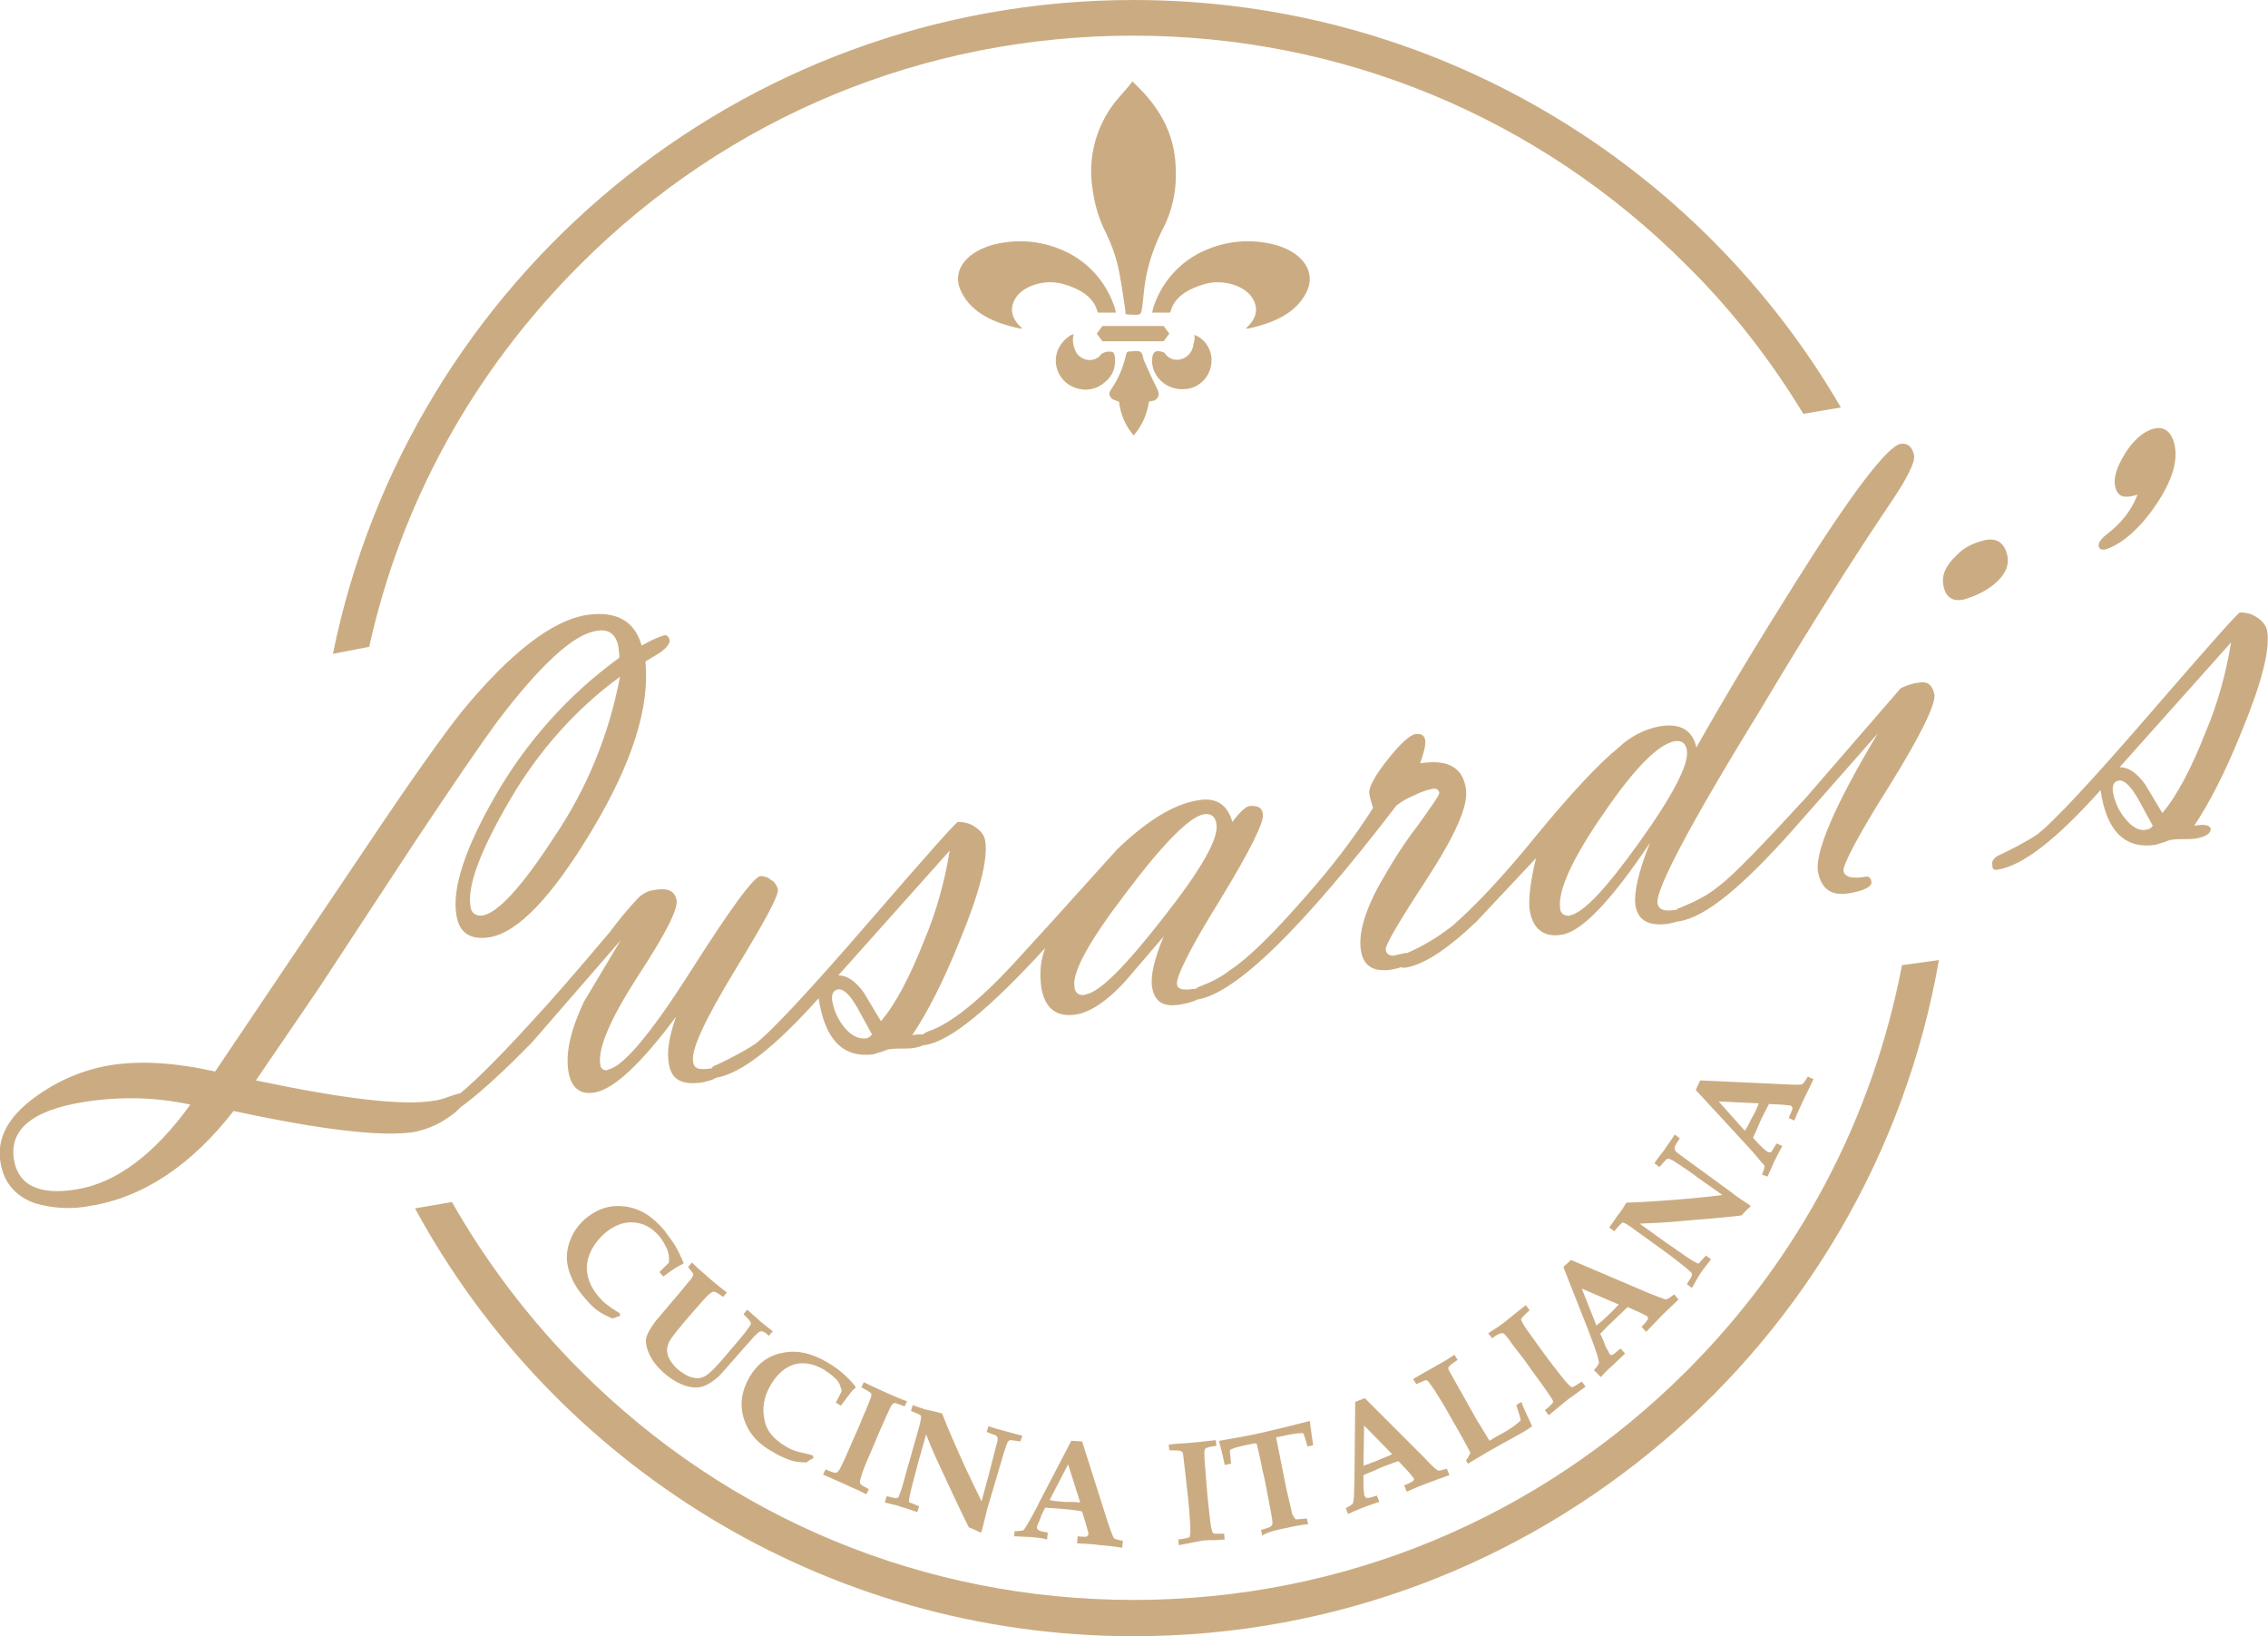 <svg xmlns="http://www.w3.org/2000/svg" xmlns:xlink="http://www.w3.org/1999/xlink" id="Layer_1" x="0px" y="0px" viewBox="0 0 356.3 257" style="enable-background:new 0 0 356.3 257;" xml:space="preserve"><style type="text/css">	.st0{fill:#CBAC82;}</style><path class="st0" d="M52.3,102.7C64.2,44.1,116,0,178.1,0c47.4,0,88.9,25.8,111.1,64l-5.9,1c-5.1-8.4-11.2-16.3-18.4-23.4 c-23.2-23.2-54.1-36-86.9-36s-63.6,12.7-86.9,36c-16.8,16.8-28.1,37.4-33.1,60L52.3,102.7z M298.8,151.6c-4.6,24-16.1,46-33.8,63.7 c-23.2,23.2-54.1,36-86.9,36s-63.6-12.7-86.9-36c-8-8-14.8-17-20.2-26.5l-5.8,1c21.7,40,64.2,67.2,112.9,67.2 c63.3,0,116-45.9,126.5-106.2L298.8,151.6z M95.6,205.1c-0.6-0.4-1.1-0.9-1.6-1.5c-1.3-1.5-1.9-3.2-1.8-4.9c0.2-1.8,1.1-3.4,2.7-4.9 c1.5-1.3,3-1.9,4.6-1.8s2.9,0.8,4.1,2.2c0.5,0.6,0.8,1.2,1.1,1.8c0.3,0.6,0.4,1.1,0.4,1.6c0,0.5,0,0.8-0.1,0.8 c-0.1,0.1-0.6,0.6-1.4,1.4l0.6,0.7c0.8-0.6,1.5-1.1,2-1.4c0.4-0.2,0.7-0.4,1.1-0.6l0.1-0.1c-0.4-1-0.8-1.8-1.3-2.7 c-0.5-0.8-1.1-1.6-1.7-2.4c-1.9-2.3-3.9-3.5-6.2-3.8c-2.3-0.3-4.2,0.3-6.1,1.8c-1.3,1.1-2.1,2.3-2.6,3.7c-0.5,1.4-0.6,2.8-0.2,4.3 c0.4,1.5,1.2,3,2.5,4.5c0.7,0.8,1.3,1.5,2,2c0.7,0.5,1.5,0.9,2.4,1.3c0.4-0.1,0.8-0.3,1.2-0.4v-0.4 C96.8,205.9,96.1,205.5,95.6,205.1z M108.8,199.9c0.1,0.1,0.1,0.3,0.1,0.4c-0.1,0.2-0.2,0.5-0.6,0.9c-1.1,1.3-1.7,2.1-2,2.4 l-3.3,3.9c-0.8,1.1-1.3,1.9-1.5,2.7c-0.1,0.8,0.1,1.7,0.6,2.7s1.3,2,2.5,3c1.1,0.9,2.2,1.5,3.2,1.8c1.1,0.3,2,0.3,2.8,0 c0.8-0.3,1.5-0.8,2.3-1.5c0.3-0.3,0.9-1,1.8-2c1.4-1.6,2.7-3.1,3.8-4.3c0.5-0.5,0.8-0.8,1.1-0.8s0.6,0.2,1.2,0.7l0.6-0.7 c-0.8-0.6-1.5-1.2-2-1.6c-0.6-0.6-1.3-1.1-2-1.8l-0.6,0.7c0.6,0.6,1.1,1.1,1.1,1.3c0.1,0.1,0.1,0.2,0,0.4c-0.1,0.2-0.4,0.6-1,1.4 l-2.7,3.2c-1.5,1.8-2.6,2.9-3.2,3.3c-0.6,0.4-1.3,0.6-2,0.4c-0.8-0.1-1.6-0.6-2.5-1.3c-0.7-0.6-1.2-1.3-1.5-2 c-0.2-0.6-0.3-1.1-0.1-1.7c0.1-0.6,0.6-1.3,1.4-2.3c0.9-1.1,1.8-2.2,2.7-3.2c1.3-1.5,2.1-2.4,2.5-2.7c0.2-0.1,0.4-0.3,0.5-0.3 c0.1,0,0.2,0,0.3,0c0.3,0.1,0.7,0.4,1.3,0.8l0.6-0.7c-1.1-0.8-1.9-1.5-2.5-2c-0.9-0.8-1.9-1.6-3-2.7l-0.6,0.7 C108.4,199.4,108.7,199.8,108.8,199.9z M125.3,228c-0.7-0.2-1.4-0.5-2-0.9c-1.8-1.1-2.9-2.4-3.2-4.1c-0.4-1.8-0.1-3.7,1-5.5 c1-1.7,2.3-2.8,3.7-3.2c1.5-0.4,3-0.1,4.6,0.8c0.6,0.4,1.2,0.8,1.7,1.3c0.5,0.4,0.8,0.9,0.9,1.3s0.3,0.7,0.2,0.8 c0,0.1-0.3,0.7-0.9,1.8l0.8,0.5c0.6-0.8,1.1-1.5,1.5-2c0.2-0.3,0.5-0.6,0.8-0.8v-0.2c-0.6-0.8-1.3-1.5-2-2.1 c-0.7-0.6-1.5-1.2-2.4-1.7c-2.5-1.5-4.9-2-7.1-1.5c-2.2,0.4-3.9,1.7-5.1,3.7c-0.8,1.4-1.3,2.8-1.3,4.3s0.4,2.8,1.2,4.2 c0.8,1.3,2.1,2.5,3.8,3.4c0.9,0.6,1.8,0.9,2.5,1.2c0.8,0.3,1.7,0.4,2.7,0.4c0.4-0.3,0.7-0.5,1.1-0.7l-0.1-0.4 C126.7,228.3,126,228.2,125.3,228z M132.9,233.2c0.6,0.3,1.3,0.6,2,0.9l1.2,0.6l0.4-0.8c-0.8-0.4-1.3-0.7-1.3-0.8 c-0.1-0.1-0.1-0.2-0.1-0.4c0-0.2,0.2-0.9,0.6-2c0.4-1.1,1.3-3,2.4-5.7c0.9-2,1.5-3.4,1.8-4c0.2-0.4,0.4-0.5,0.5-0.6 c0.1-0.1,0.7,0.1,1.7,0.5l0.4-0.8c-1.1-0.4-2.3-0.9-3.6-1.5c-0.8-0.4-1.8-0.8-3.2-1.5l-0.4,0.8c0.8,0.4,1.4,0.8,1.5,0.9 c0.1,0.1,0.1,0.2,0.1,0.4s-0.3,0.8-0.8,2.1c-0.8,1.8-1.3,3.2-1.8,4.2c-1.1,2.5-1.8,4.2-2.3,5.1c-0.2,0.4-0.4,0.6-0.6,0.7 s-0.8-0.1-1.7-0.5l-0.4,0.8L132.9,233.2z M141.6,236.7c0.5,0.1,1.3,0.4,2.5,0.8l0.3-0.9c-0.9-0.4-1.4-0.6-1.5-0.6s-0.1-0.1-0.1-0.2 c0-0.2,0.1-0.9,0.4-2.1c0.4-1.6,0.8-3,1.1-4.2l1.2-4.2c0.5,1.3,1.2,3,2.1,4.9c1.8,3.9,3.3,7.1,4.6,9.7c0.4,0.1,0.9,0.4,1.8,0.8 l0.2-0.1c0.3-1.2,0.6-2.4,0.9-3.6l1.3-4.4l1.3-4.4c0.3-0.9,0.5-1.5,0.6-1.7c0.1-0.1,0.1-0.1,0.2-0.2c0.1-0.1,0.1-0.1,0.3-0.1 c0.2,0,0.7,0.1,1.5,0.2l0.3-0.9c-0.9-0.2-1.8-0.5-3-0.8c-0.8-0.2-1.5-0.4-2.3-0.7l-0.3,0.9c0.9,0.4,1.4,0.5,1.5,0.6 c0.1,0.1,0.1,0.1,0.2,0.3c0.1,0.2,0,0.6-0.2,1.3c-0.3,1.2-0.7,2.6-1.1,4.3l-1.2,4.4c-0.7-1.4-1.5-3.1-2.5-5.2 c-1.4-3.1-2.7-6-3.7-8.6c-0.8-0.2-1.5-0.4-2.1-0.5c-0.6-0.1-1.4-0.4-2.5-0.8l-0.3,0.9c0.9,0.4,1.5,0.6,1.5,0.7 c0.1,0.1,0.1,0.2,0.1,0.3c0,0.2-0.1,0.9-0.5,2.2l-1.3,4.6c-0.3,0.9-0.6,2.2-1.1,3.9c-0.3,1.1-0.6,1.6-0.6,1.8 c-0.1,0.1-0.2,0.2-0.3,0.2c-0.1,0.1-0.7-0.1-1.6-0.3L139,236C140.3,236.3,141.2,236.5,141.6,236.7z M159.3,241.3 c0.6,0,1.5,0.1,2.5,0.1c1.1,0.1,2,0.2,2.7,0.4l0.1-1.1c-0.9-0.1-1.4-0.3-1.5-0.4s-0.2-0.2-0.2-0.4s0.1-0.3,0.1-0.4 c0.3-0.6,0.5-1.2,0.6-1.5l0.6-1.2c0.8,0.1,1.8,0.1,2.7,0.2c1.1,0.1,2.2,0.2,3.1,0.4l0.6,2c0.2,0.8,0.4,1.3,0.4,1.5 c0,0.1-0.1,0.3-0.2,0.4s-0.6,0.1-1.5,0l-0.1,1.1c1.2,0.1,2.4,0.1,3.7,0.3c1.1,0.1,2.3,0.2,3.4,0.4l0.1-1.1c-0.8-0.1-1.3-0.3-1.4-0.4 s-0.5-1.1-1-2.6l-4-12.6l-1.7-0.1l-4.9,9.4c-0.8,1.7-1.6,3-2.1,3.9c-0.3,0.5-0.5,0.8-0.6,0.8s-0.6,0.1-1.3,0.1L159.3,241.3z  M169.7,236c-0.8-0.1-1.6-0.1-2.5-0.1c-0.8-0.1-1.6-0.1-2.3-0.3l2.9-5.6L169.7,236z M188.8,242c0.6-0.1,1.4-0.1,2.3-0.1l1.3-0.1 l-0.1-0.9c-0.9,0-1.4,0-1.5,0c-0.1-0.1-0.3-0.1-0.3-0.2c-0.1-0.2-0.3-0.9-0.4-2c-0.1-1.1-0.4-3.2-0.6-6.1c-0.2-2.2-0.3-3.7-0.3-4.4 c0-0.4,0.1-0.6,0.2-0.7c0.1-0.1,0.7-0.3,1.7-0.4l-0.1-0.9c-1.1,0.1-2.4,0.3-3.8,0.4c-0.8,0.1-2,0.1-3.6,0.3l0.1,0.9 c1,0,1.5,0,1.8,0.1c0.1,0.1,0.2,0.1,0.3,0.3c0.1,0.1,0.1,0.8,0.3,2.2c0.2,2,0.4,3.4,0.5,4.5c0.3,2.7,0.4,4.6,0.4,5.6 c0,0.5-0.1,0.8-0.1,0.9c-0.1,0.1-0.7,0.3-1.8,0.4l0.1,0.9L188.8,242z M202.1,240c1.2-0.3,2.4-0.5,3.4-0.6l-0.2-0.9 c-1.1,0.1-1.7,0.2-1.8,0.1c-0.1-0.1-0.3-0.4-0.5-0.8c-0.1-0.5-0.4-1.8-0.9-3.9l-1.5-7.5c-0.1-0.4-0.1-0.6-0.1-0.6 c0-0.1,0.1-0.1,0.3-0.1c1.8-0.4,3-0.6,3.6-0.6c0.2,0,0.4,0,0.4,0.1s0.3,0.8,0.6,2l0.9-0.2c-0.2-1.4-0.4-2.6-0.5-3.7l-0.1-0.1 c-2.7,0.7-5.1,1.3-7.3,1.8s-4.5,0.9-6.8,1.3l-0.1,0.1c0.3,1,0.6,2.2,0.9,3.7l1-0.2c-0.1-1.2-0.2-1.9-0.2-2c0-0.1,0.1-0.1,0.1-0.2 c0.1-0.1,0.3-0.1,0.7-0.3c0.7-0.2,1.6-0.4,2.6-0.6c0.5-0.1,0.8-0.1,0.8-0.1s0.4,1.5,1,4.5c0.4,1.5,0.6,3,0.9,4.4 c0.4,2,0.6,3.2,0.6,3.5c0,0.2,0,0.4-0.1,0.5s-0.2,0.2-0.4,0.3c-0.4,0.1-0.8,0.3-1.3,0.4l0.2,0.9C199.2,240.6,200.5,240.3,202.1,240z  M211.8,237.8c0.6-0.3,1.3-0.6,2.3-1c1.1-0.4,1.9-0.7,2.6-0.9l-0.4-1c-0.8,0.3-1.4,0.4-1.5,0.4c-0.1,0-0.3-0.1-0.4-0.3 c-0.1-0.1-0.1-0.3-0.1-0.4c-0.1-0.7-0.1-1.3-0.1-1.6v-1.3c0.8-0.4,1.6-0.6,2.5-1.1c1.1-0.4,2-0.8,3-1.1l1.4,1.5 c0.6,0.6,0.9,1.1,1,1.2s0,0.3-0.1,0.4c-0.1,0.1-0.6,0.4-1.4,0.7l0.4,1c1.1-0.5,2.3-1,3.4-1.4c1.1-0.4,2.1-0.8,3.3-1.2l-0.4-1 c-0.8,0.2-1.3,0.4-1.5,0.2c-0.2-0.1-0.9-0.7-2-1.9l-9.4-9.4l-1.5,0.6l-0.1,10.6c0,1.9-0.1,3.4-0.1,4.4c-0.1,0.6-0.1,0.9-0.2,1 c-0.1,0.1-0.5,0.4-1.1,0.7L211.8,237.8z M218.7,228.4c-0.7,0.4-1.5,0.6-2.3,1c-0.8,0.3-1.5,0.6-2.2,0.8l0.1-6.3L218.7,228.4z  M233.8,228l1.6-0.9l3.6-2c0.5-0.3,1.1-0.6,1.7-1.1c-0.7-1.5-1.3-2.7-1.7-3.8l-0.8,0.5c0.3,0.9,0.6,1.7,0.7,2.4 c-0.7,0.7-1.7,1.4-3,2.1c-0.4,0.2-1.1,0.6-1.9,1.1c-0.7-1.1-1.3-2.2-1.9-3.1l-2.7-4.8c-1.1-2-1.7-3-1.8-3.2c-0.1-0.2-0.1-0.4,0-0.5 c0.1-0.2,0.6-0.6,1.4-1.1l-0.5-0.8c-0.9,0.6-1.9,1.2-3,1.8c-1.1,0.6-2.3,1.3-3.5,2l0.5,0.8c0.9-0.4,1.4-0.6,1.5-0.6s0.2,0,0.3,0.1 c0.1,0.1,0.5,0.6,1.1,1.5c0.8,1.3,1.7,2.7,2.5,4.2c1.1,1.9,2.2,3.8,3.1,5.6c-0.2,0.4-0.4,0.8-0.7,1.2l0.3,0.5 C232,229.1,233.1,228.4,233.8,228z M246.2,219.9c0.6-0.4,1.1-0.8,1.8-1.3l1.1-0.8l-0.6-0.8c-0.8,0.5-1.2,0.8-1.3,0.8 c-0.1,0.1-0.3,0.1-0.4,0c-0.2-0.1-0.7-0.6-1.4-1.5c-0.7-0.9-2-2.5-3.7-4.9c-1.3-1.8-2.2-3-2.5-3.6c-0.2-0.4-0.3-0.6-0.2-0.7 s0.5-0.6,1.3-1.3l-0.6-0.8c-0.9,0.7-1.9,1.5-3,2.4c-0.6,0.5-1.6,1.2-2.9,2l0.6,0.8c0.8-0.6,1.3-0.8,1.5-0.8s0.3,0,0.4,0.1 s0.6,0.6,1.4,1.8c1.2,1.5,2.1,2.7,2.7,3.6c1.6,2.2,2.7,3.7,3.2,4.5c0.3,0.4,0.4,0.7,0.4,0.8s-0.4,0.6-1.3,1.3l0.6,0.8L246.2,219.9z  M251.5,216.3c0.4-0.5,1-1.1,1.8-1.8c0.8-0.8,1.5-1.4,2-1.9l-0.7-0.8c-0.7,0.6-1.1,0.9-1.3,1c-0.1,0.1-0.3,0-0.4-0.1 c-0.1-0.1-0.1-0.2-0.2-0.4c-0.4-0.6-0.6-1.1-0.7-1.5l-0.6-1.3c0.6-0.6,1.2-1.3,2-2c0.8-0.8,1.6-1.5,2.3-2.2l1.8,0.8 c0.8,0.4,1.3,0.6,1.3,0.7c0.1,0.1,0.1,0.2,0.1,0.4c-0.1,0.1-0.4,0.6-1,1.2l0.7,0.8c0.8-0.8,1.7-1.8,2.6-2.7c0.8-0.8,1.6-1.5,2.5-2.4 l-0.7-0.8c-0.6,0.5-1.1,0.8-1.3,0.8c-0.2,0-1.1-0.4-2.7-1l-12.2-5.2l-1.2,1.1l3.9,9.9c0.7,1.8,1.2,3.2,1.5,4.2 c0.1,0.5,0.2,0.8,0.2,1c-0.1,0.2-0.3,0.6-0.8,1.1L251.5,216.3z M254.3,204.9c-0.6,0.6-1.1,1.2-1.8,1.8c-0.6,0.6-1.2,1.1-1.7,1.5 l-2.3-5.8L254.3,204.9z M267.2,199.9c0.3-0.4,0.8-1.1,1.6-2.1l-0.8-0.6c-0.6,0.7-1,1.1-1.1,1.2c-0.1,0.1-0.1,0.1-0.3,0 c-0.2-0.1-0.8-0.4-1.8-1.1c-1.4-1-2.6-1.8-3.6-2.5l-3.6-2.6c1.4-0.1,3.2-0.1,5.3-0.3c4.2-0.4,7.8-0.6,10.7-1 c0.3-0.3,0.7-0.8,1.4-1.4l-0.1-0.2c-1.1-0.7-2-1.3-3-2.1l-3.7-2.7l-3.7-2.7c-0.8-0.6-1.3-0.9-1.3-1.1c-0.1-0.1-0.1-0.1-0.1-0.3 c0-0.1,0-0.2,0-0.3c0.1-0.2,0.3-0.6,0.8-1.3l-0.8-0.6c-0.5,0.8-1.1,1.6-1.7,2.5c-0.5,0.6-1,1.3-1.5,2l0.8,0.6c0.6-0.7,1-1.1,1.1-1.2 c0.1-0.1,0.2-0.1,0.3-0.1c0.2,0,0.6,0.2,1.2,0.6c1.1,0.7,2.3,1.5,3.6,2.5l3.7,2.6c-1.5,0.2-3.4,0.4-5.7,0.6 c-3.4,0.3-6.5,0.5-9.4,0.6c-0.4,0.7-0.8,1.3-1.2,1.8c-0.4,0.5-0.8,1.2-1.5,2.1l0.8,0.6c0.6-0.8,1.1-1.2,1.2-1.3 c0.1-0.1,0.2-0.1,0.4,0c0.2,0.1,0.8,0.4,1.8,1.2l3.9,2.8c0.8,0.6,1.8,1.3,3.3,2.5c0.8,0.6,1.3,1.1,1.5,1.3c0.1,0.1,0.1,0.2,0.1,0.4 c0,0.2-0.3,0.6-0.8,1.4l0.8,0.6C266.5,201,267,200.2,267.2,199.9z M277.7,184.8c0.2-0.6,0.6-1.3,1-2.3c0.5-1,0.9-1.8,1.3-2.5 l-0.9-0.4c-0.5,0.8-0.8,1.3-0.8,1.3c-0.1,0.1-0.3,0.1-0.4,0.1s-0.2-0.1-0.4-0.2c-0.6-0.5-0.9-0.8-1.2-1.1l-0.9-1 c0.4-0.8,0.7-1.6,1.1-2.5c0.5-1.1,1-2,1.4-2.8l2,0.1c0.8,0.1,1.4,0.1,1.5,0.2c0.1,0.1,0.2,0.2,0.2,0.4c0,0.1-0.2,0.6-0.6,1.5 l0.9,0.4c0.4-1.1,1-2.3,1.5-3.4c0.5-1,1-2,1.5-3.1l-0.9-0.4c-0.4,0.7-0.7,1.1-0.9,1.2c-0.2,0.1-1.1,0.1-2.8,0l-13.2-0.6l-0.7,1.5 l7.2,7.8c1.3,1.4,2.3,2.5,3,3.4c0.4,0.4,0.6,0.7,0.6,0.8c0,0.2-0.1,0.6-0.4,1.3L277.7,184.8z M276.3,173.3c-0.3,0.8-0.6,1.5-1.1,2.3 c-0.4,0.8-0.7,1.5-1.1,2L270,173L276.3,173.3z M50.1,155.2l15.1-23c6-9,10.3-15.3,12.8-18.7c6.8-9,12.1-13.9,15.7-14.4 c2-0.4,3.2,0.6,3.5,2.8c0,0.3,0.1,0.8,0.1,1.4c-8,5.8-14.7,13.3-19.6,21.9c-4.7,8.2-6.7,14.4-6,18.5c0.4,2.9,2.3,4,5.3,3.5 c4.4-0.8,9.7-6.3,16-16.8c6.3-10.5,9.1-19.3,8.4-26.5l2.3-1.4c1.1-0.8,1.5-1.4,1.5-1.9c-0.1-0.6-0.4-0.9-0.9-0.8 c-1.3,0.4-2.4,1-3.5,1.6c-1.1-3.9-4-5.5-8.7-4.8c-5.4,0.9-11.9,5.9-19.5,15.1c-3.1,3.9-8,10.8-14.7,20.8l-24.1,35.8 c-6.3-1.4-11.9-1.8-17-0.9c-4.2,0.8-8,2.5-11.4,5c-4.2,3.1-6,6.5-5.3,10.3c0.5,3,2.3,5.2,5.4,6.3c2.8,0.8,5.8,1,8.7,0.4 c8.2-1.3,15.8-6.3,22.5-14.9c13.9,3,23.4,4.1,28.4,3.3c1.8-0.4,3.4-1,4.9-2c2.1-1.3,3.1-2.5,3-3.7c0-0.1,0-0.1,0-0.1 c-0.1-0.1-0.4-0.4-0.6-0.3c-0.6,0.1-1.4,0.4-2,0.6c-0.8,0.3-1.5,0.5-2.3,0.6c-4.9,0.8-14.1-0.3-27.9-3.2L50.1,155.2z M12.1,186.8 c-5.9,1-9.2-0.6-9.9-4.6c-0.8-4.8,2.9-7.8,10.9-9.1c5.6-0.9,11.3-0.8,16.8,0.4C24.2,181.4,18.2,185.8,12.1,186.8z M87.1,131.4 c-5.1,7.9-8.9,12-11.3,12.4c-1.1,0.1-1.8-0.4-1.9-1.5c-0.5-3.2,1.6-8.8,6.3-16.8c4.4-7.5,10.2-14.1,17.2-19.2 C95.7,115.3,92.2,123.9,87.1,131.4z M105.1,167.2c0.4,2.4,2.1,3.3,5.3,2.8c1.9-0.4,2.7-0.9,2.6-1.5c-0.1-0.6-0.8-0.8-2-0.6 c-1.3,0.1-2-0.1-2.1-1.1c-0.4-1.9,1.9-6.7,6.5-14.3c4.7-7.7,7-11.9,6.8-12.8c-0.1-0.6-0.6-1.3-1.1-1.5c-0.4-0.4-1.1-0.6-1.6-0.6 c-1.1,0.1-4.8,5.2-11.1,15.1c-6.3,9.9-10.6,14.9-12.9,15.3c-0.1,0.1-0.1,0.1-0.3,0.1c-0.5,0-0.9-0.4-0.9-0.9 c-0.4-2.5,1.5-7,5.8-13.7c4.4-6.7,6.4-10.6,6.2-12.1c-0.3-1.5-1.4-2-3.6-1.6c-0.9,0.1-1.8,0.6-2.5,1.3c-1.5,1.6-3,3.4-4.4,5.3 c-5.4,6.4-9.5,11.1-12.3,14.1c-6.1,6.7-10.2,10.6-12.2,12c-1.4,1-3,1.8-4.6,2.5c-1.1,0.4-1.5,0.9-1.4,1.5c0.1,0.5,0.4,0.8,0.8,0.6 c3.7-0.6,9.4-5.1,17.5-13.4l13.9-16l-5.8,9.7c-2,4.3-2.9,7.9-2.4,10.9c0.4,2.5,1.8,3.7,4.1,3.3c3-0.5,7.3-4.5,12.8-11.9 C105.1,162.8,104.7,165.3,105.1,167.2z M137.2,165.6c0.4-0.1,0.9-0.3,1.3-0.4c0.4-0.1,0.9-0.4,1.3-0.4c0.6-0.1,1.3-0.1,1.9-0.1 s1.3,0,1.9-0.1c1.6-0.3,2.3-0.8,2.3-1.5c-0.1-0.6-1-0.8-2.6-0.5c2.3-3.4,4.9-8.4,7.5-14.9c3.1-7.5,4.4-12.7,4-15.5 c-0.1-1-0.8-1.8-1.6-2.3c-0.8-0.6-1.8-0.8-2.7-0.8c-0.3,0-4.9,5.2-13.9,15.6c-9.5,11-15.6,17.5-18,19.3c-2,1.3-4,2.3-6.1,3.3 c-0.6,0.1-1.1,0.8-0.9,1.5c0,0,0,0.1,0,0.1c0.1,0.4,0.5,0.5,0.8,0.4c4-0.6,9.4-4.9,16.2-12.5C129.6,163.3,132.4,166.2,137.2,165.6z  M136,163.1c-1.1,0.1-2.3-0.4-3.4-1.8c-0.9-1.1-1.5-2.4-1.8-3.8c-0.3-1.3,0.1-2,0.9-2.1s1.8,0.8,3,2.9l2.3,4.2 C136.7,162.8,136.4,163.1,136,163.1z M135.7,155.9c-1.3-1.8-2.6-2.7-4-2.7l17.5-19.6c-0.8,4.9-2.1,9.6-4,14.1 c-2.3,5.8-4.5,10-6.8,12.7L135.7,155.9z M163.6,155.2c0.6,3.3,2.5,4.7,5.7,4.1c2-0.4,4.6-2,7.5-5.2l6-7c-1.5,3.6-2.1,6.3-1.8,8 c0.4,2.3,1.8,3.1,4.3,2.7c2.5-0.4,3.7-1.1,3.6-1.8c-0.1-0.6-0.8-0.8-2-0.6c-1.3,0.1-2-0.1-2-0.9c-0.1-1.1,2-5.5,6.8-13.2 c4.7-7.7,6.9-12.2,6.7-13.4c-0.1-1.1-0.9-1.4-2.1-1.3c-0.6,0.1-1.5,0.9-2.7,2.5c-0.8-2.8-2.6-3.9-5.4-3.4c-3.8,0.6-8,3.2-12.7,7.7 l-10.1,11.2l-6.3,6.9c-5.4,5.8-9.9,9.4-13.3,10.5c-0.9,0.4-1.3,0.8-1.1,1.5c0.1,0.5,0.4,0.8,0.8,0.6c3.8-0.6,10-5.7,18.7-15.2 C163.4,151,163.3,153,163.6,155.2z M191.1,129.4c0.4,2.3-2.4,7.2-8.4,14.8c-6,7.7-10,11.7-12.2,12c-0.1,0.1-0.3,0.1-0.4,0.1 c-0.8,0-1.3-0.6-1.3-1.3c-0.4-2.3,2.3-7.2,8.2-14.9c5.8-7.7,9.9-11.8,12.1-12.2C190.2,127.7,190.9,128.2,191.1,129.4z M205.3,140.6 c-5.3,6.1-9.3,10-12.1,11.8c-1.4,1.1-3,1.9-4.6,2.5c-1,0.4-1.4,0.9-1.3,1.5c0.1,0.5,0.4,0.8,0.8,0.6c6.1-1,16.5-11.2,31.3-30.5 c0.8-0.6,1.6-1.1,2.6-1.5c1-0.5,2-0.9,3-1.1c0.6-0.1,1,0.1,1.1,0.6c0.1,0.3-1.1,2-3.4,5.2c-2.4,3.1-4.4,6.4-6.3,9.8 c-2.1,4-3,7.3-2.6,9.8c0.4,2.5,2,3.4,4.8,3c2.1-0.4,3.1-1,3-1.8c-0.1-0.6-0.4-0.9-0.9-0.8l-1.8,0.4h-0.1c-0.6,0-1.1-0.4-1.1-1 c-0.1-0.6,2.1-4.4,6.5-11.1c4.4-6.8,6.5-11.4,6.1-14.1c-0.5-3.4-2.9-4.7-7.2-4c0.6-1.8,0.9-2.8,0.8-3.6c-0.1-0.8-0.6-1.1-1.5-1 c-0.9,0.1-2.4,1.5-4.4,4c-2,2.5-3,4.4-2.9,5.3c0.1,0.8,0.4,1.5,0.6,2.3C212.6,131.8,209.1,136.3,205.3,140.6z M240.3,142.9 c0.5,3.1,2.3,4.4,5.1,3.9c3.1-0.5,7.7-5.3,13.8-14.4c-1.8,4.5-2.5,7.7-2.3,9.7c0.4,2.5,2.1,3.4,5.1,3c1.8-0.3,2.6-0.8,2.5-1.5 c-0.1-0.6-0.8-0.8-2-0.6c-1.3,0.1-2-0.3-2.1-1.1c-0.4-2,5-12.3,16.2-30.5c9-15.1,16-25.9,20.6-32.7c2.5-3.7,3.7-6.2,3.5-7.2 c-0.3-1.3-0.9-1.9-2.1-1.8c-2.1,0.4-7.7,7.7-16.6,21.9c-5.8,9.2-11,17.8-15.5,25.8c-0.6-2.7-2.5-3.9-5.9-3.3 c-2.4,0.5-4.5,1.6-6.3,3.3c-3.1,2.5-7.5,7.2-13,13.9c-5.5,6.8-9.9,11.3-13.1,14.1c-2.3,1.8-4.8,3.3-7.4,4.4 c-0.6,0.1-1.1,0.8-0.9,1.5c0,0.1,0,0.1,0,0.3c0.1,0.4,0.5,0.4,0.8,0.4c2.9-0.4,6.7-2.9,11.3-7.3l9.3-9.9 C240.4,138.5,240.1,141.3,240.3,142.9z M246.5,143.8c-0.1,0.1-0.1,0.1-0.3,0c-0.6,0-1.1-0.5-1.1-1.1c-0.4-2.7,1.8-7.7,6.8-14.9 c4.9-7.2,8.7-11,11.3-11.4c1.1-0.1,1.6,0.4,1.8,1.4c0.4,2.1-2.1,7-7.4,14.4C252.3,139.6,248.7,143.5,246.5,143.8L246.5,143.8z  M296.9,123.3c4.9-7.9,7.2-12.7,7-14.2c-0.3-1.5-1.1-2.1-2.3-1.9c-1,0.1-2,0.4-3,0.9l-14.9,17.2c-6.9,7.5-11.4,12.2-13.7,13.9 c-1.8,1.5-3.9,2.5-6.1,3.4c-0.6,0.1-1.1,0.8-0.9,1.5c0.1,0.5,0.4,0.8,0.8,0.6c4.1-0.6,10-5.5,17.9-14.4l13.3-15.1 c-6.8,11.3-9.9,18.7-9.4,21.7c0.5,2.7,2.1,3.9,4.9,3.4c2.5-0.4,3.6-1.1,3.5-1.8c-0.1-0.6-0.4-0.9-0.9-0.8c-2.3,0.4-3.4,0-3.5-1 C289.6,135.7,291.9,131.2,296.9,123.3z M313.1,91.9c1.8-1.4,2.5-2.9,2.3-4.4c-0.4-2.1-1.5-3-3.4-2.7c-1.8,0.4-3.4,1.1-4.7,2.5 c-1.6,1.5-2.3,3-2,4.6c0.3,1.8,1.3,2.6,3.1,2.3C310.1,93.7,311.7,93,313.1,91.9z M338.6,132.7c0.4-0.1,0.9-0.3,1.3-0.4 c0.4-0.1,0.9-0.4,1.3-0.4c0.6-0.1,1.3-0.1,1.9-0.1c0.6,0,1.3,0,1.9-0.1c1.6-0.3,2.3-0.8,2.3-1.5c-0.1-0.6-1-0.8-2.6-0.5 c2.3-3.4,4.9-8.4,7.5-14.9c3.1-7.5,4.4-12.7,4-15.5c-0.1-1-0.8-1.8-1.6-2.3c-0.8-0.6-1.8-0.8-2.7-0.8c-0.3,0-4.9,5.2-13.9,15.6 c-9.5,11-15.6,17.5-18,19.3c-2,1.3-4,2.3-6.1,3.3c-0.6,0.3-1.1,0.9-0.9,1.5c0,0.1,0,0.1,0,0.3c0.1,0.4,0.5,0.5,0.8,0.4 c4-0.6,9.4-4.9,16.2-12.5C330.9,130.5,333.8,133.4,338.6,132.7z M338.2,129.7c-0.3,0.4-0.6,0.6-1,0.6c-1.1,0.3-2.3-0.4-3.4-1.8 c-0.9-1.1-1.5-2.4-1.8-3.8c-0.3-1.3,0.1-2,0.9-2.1c0.8-0.1,1.8,0.8,3,2.9L338.2,129.7L338.2,129.7z M337,123.2 c-1.3-1.8-2.6-2.7-4-2.7l17.5-19.6c-0.8,4.9-2.1,9.6-4,14.1c-2.3,5.8-4.5,10-6.8,12.7L337,123.2z M331,83.9c-1,0.8-1.4,1.4-1.3,1.9 s0.5,0.6,1.1,0.5c2.6-0.9,5.3-3.2,7.9-7c2.7-4,3.6-7.3,2.8-9.9c-0.6-1.9-1.8-2.5-3.4-2c-1.5,0.5-3,1.8-4.3,3.9 c-1.4,2.3-1.9,4.1-1.4,5.5c0.4,1.3,1.5,1.5,3.4,0.9C334.8,80.3,333.1,82.3,331,83.9z M175.2,16c-3,3.8-4.3,8.7-3.6,13.4 c0.3,2.5,1,5,2.2,7.3c0.7,1.5,1.3,3,1.7,4.6c0.6,2.4,0.9,5,1.3,7.5c0,0.4-0.1,0.6,0.5,0.6c0.6,0,1.1,0.1,1.6,0 c0.2,0,0.3-0.2,0.4-0.4c0.2-1,0.3-2.1,0.4-3.1c0.3-3.3,1.3-6.5,2.8-9.6c1.7-3.1,2.4-6.5,2.2-10.1c-0.2-5.7-3-9.9-6.8-13.4 C177,14,176,15,175.2,16z M196.1,51.6c4.2-0.9,7.5-2.5,9.1-5.6s-0.3-6.2-4.7-7.5c-4-1.1-8.2-0.7-12,1.2c-3.3,1.7-5.8,4.5-7.1,8 c-0.2,0.5-0.3,0.9-0.4,1.4h2.8c0-0.1,0.1-0.1,0.1-0.2c0.6-2.2,2.6-3.5,5.4-4.3c2.9-0.8,6.1,0.3,7.3,2c1.2,1.7,0.9,3.4-0.9,5H196.1z  M160.2,51.6c-4.2-0.9-7.5-2.5-9.1-5.6c-1.7-3.1,0.3-6.2,4.7-7.5c4-1.1,8.2-0.7,12,1.2c3.3,1.7,5.8,4.5,7.1,8 c0.2,0.4,0.3,0.9,0.4,1.4h-2.8c0-0.1-0.1-0.1-0.1-0.2c-0.6-2.2-2.6-3.5-5.4-4.3c-2.9-0.8-6.1,0.3-7.3,2c-1.2,1.7-0.9,3.4,0.9,5 C160.5,51.6,160.2,51.6,160.2,51.6z M181.4,62.9c0.7-0.5,0.8-1,0.4-1.8c-0.7-1.4-1.4-2.9-2-4.3c-0.3-0.5-0.2-1.2-0.6-1.5 s-1.1-0.1-1.7-0.1c-0.4,0-0.5,0.1-0.6,0.5c-0.4,1.9-1.2,3.8-2.3,5.4c-0.1,0.2-0.2,0.3-0.3,0.5c-0.1,0.5,0.2,1,0.7,1.2 c0.3,0.1,0.5,0.2,0.8,0.3c0.2,1.9,1,3.8,2.3,5.3c1.3-1.5,2.1-3.3,2.4-5.3C180.7,63,180.9,63,181.4,62.9z M168.3,52.6 c-1,0.6-1.8,1.5-2.2,2.6c-0.8,2.4,0.5,4.9,2.8,5.7c1.6,0.6,3.4,0.3,4.7-0.9c1.3-1,1.8-2.6,1.5-4.2c-0.1-0.2-0.1-0.4-0.3-0.5 c-0.7-0.2-1.4,0-1.9,0.4c-0.1,0.2-0.3,0.4-0.5,0.5c-1.1,0.7-2.6,0.3-3.3-0.8c-0.5-0.9-0.7-2-0.4-3C168.5,52.6,168.4,52.6,168.3,52.6 z M187.5,54c-0.1,1.1-0.8,2.1-1.9,2.4c-0.9,0.3-2,0-2.6-0.9c-0.1-0.1-0.2-0.2-0.3-0.2c-1.2-0.4-1.7,0-1.7,1.3c0,0.1,0,0.2,0,0.3 c0,0.1,0,0.1,0,0.2c0.3,2.5,2.7,4.3,5.2,4c0.1,0,0.1,0,0.2,0c2.5-0.3,4.2-2.6,3.9-5.1c-0.2-1.5-1.2-2.9-2.7-3.4 C187.7,53,187.7,53.5,187.5,54z M182.8,53.6l0.9-1.2l-0.9-1.2h-9.6l-0.9,1.2l0.9,1.2H182.8z"></path></svg>